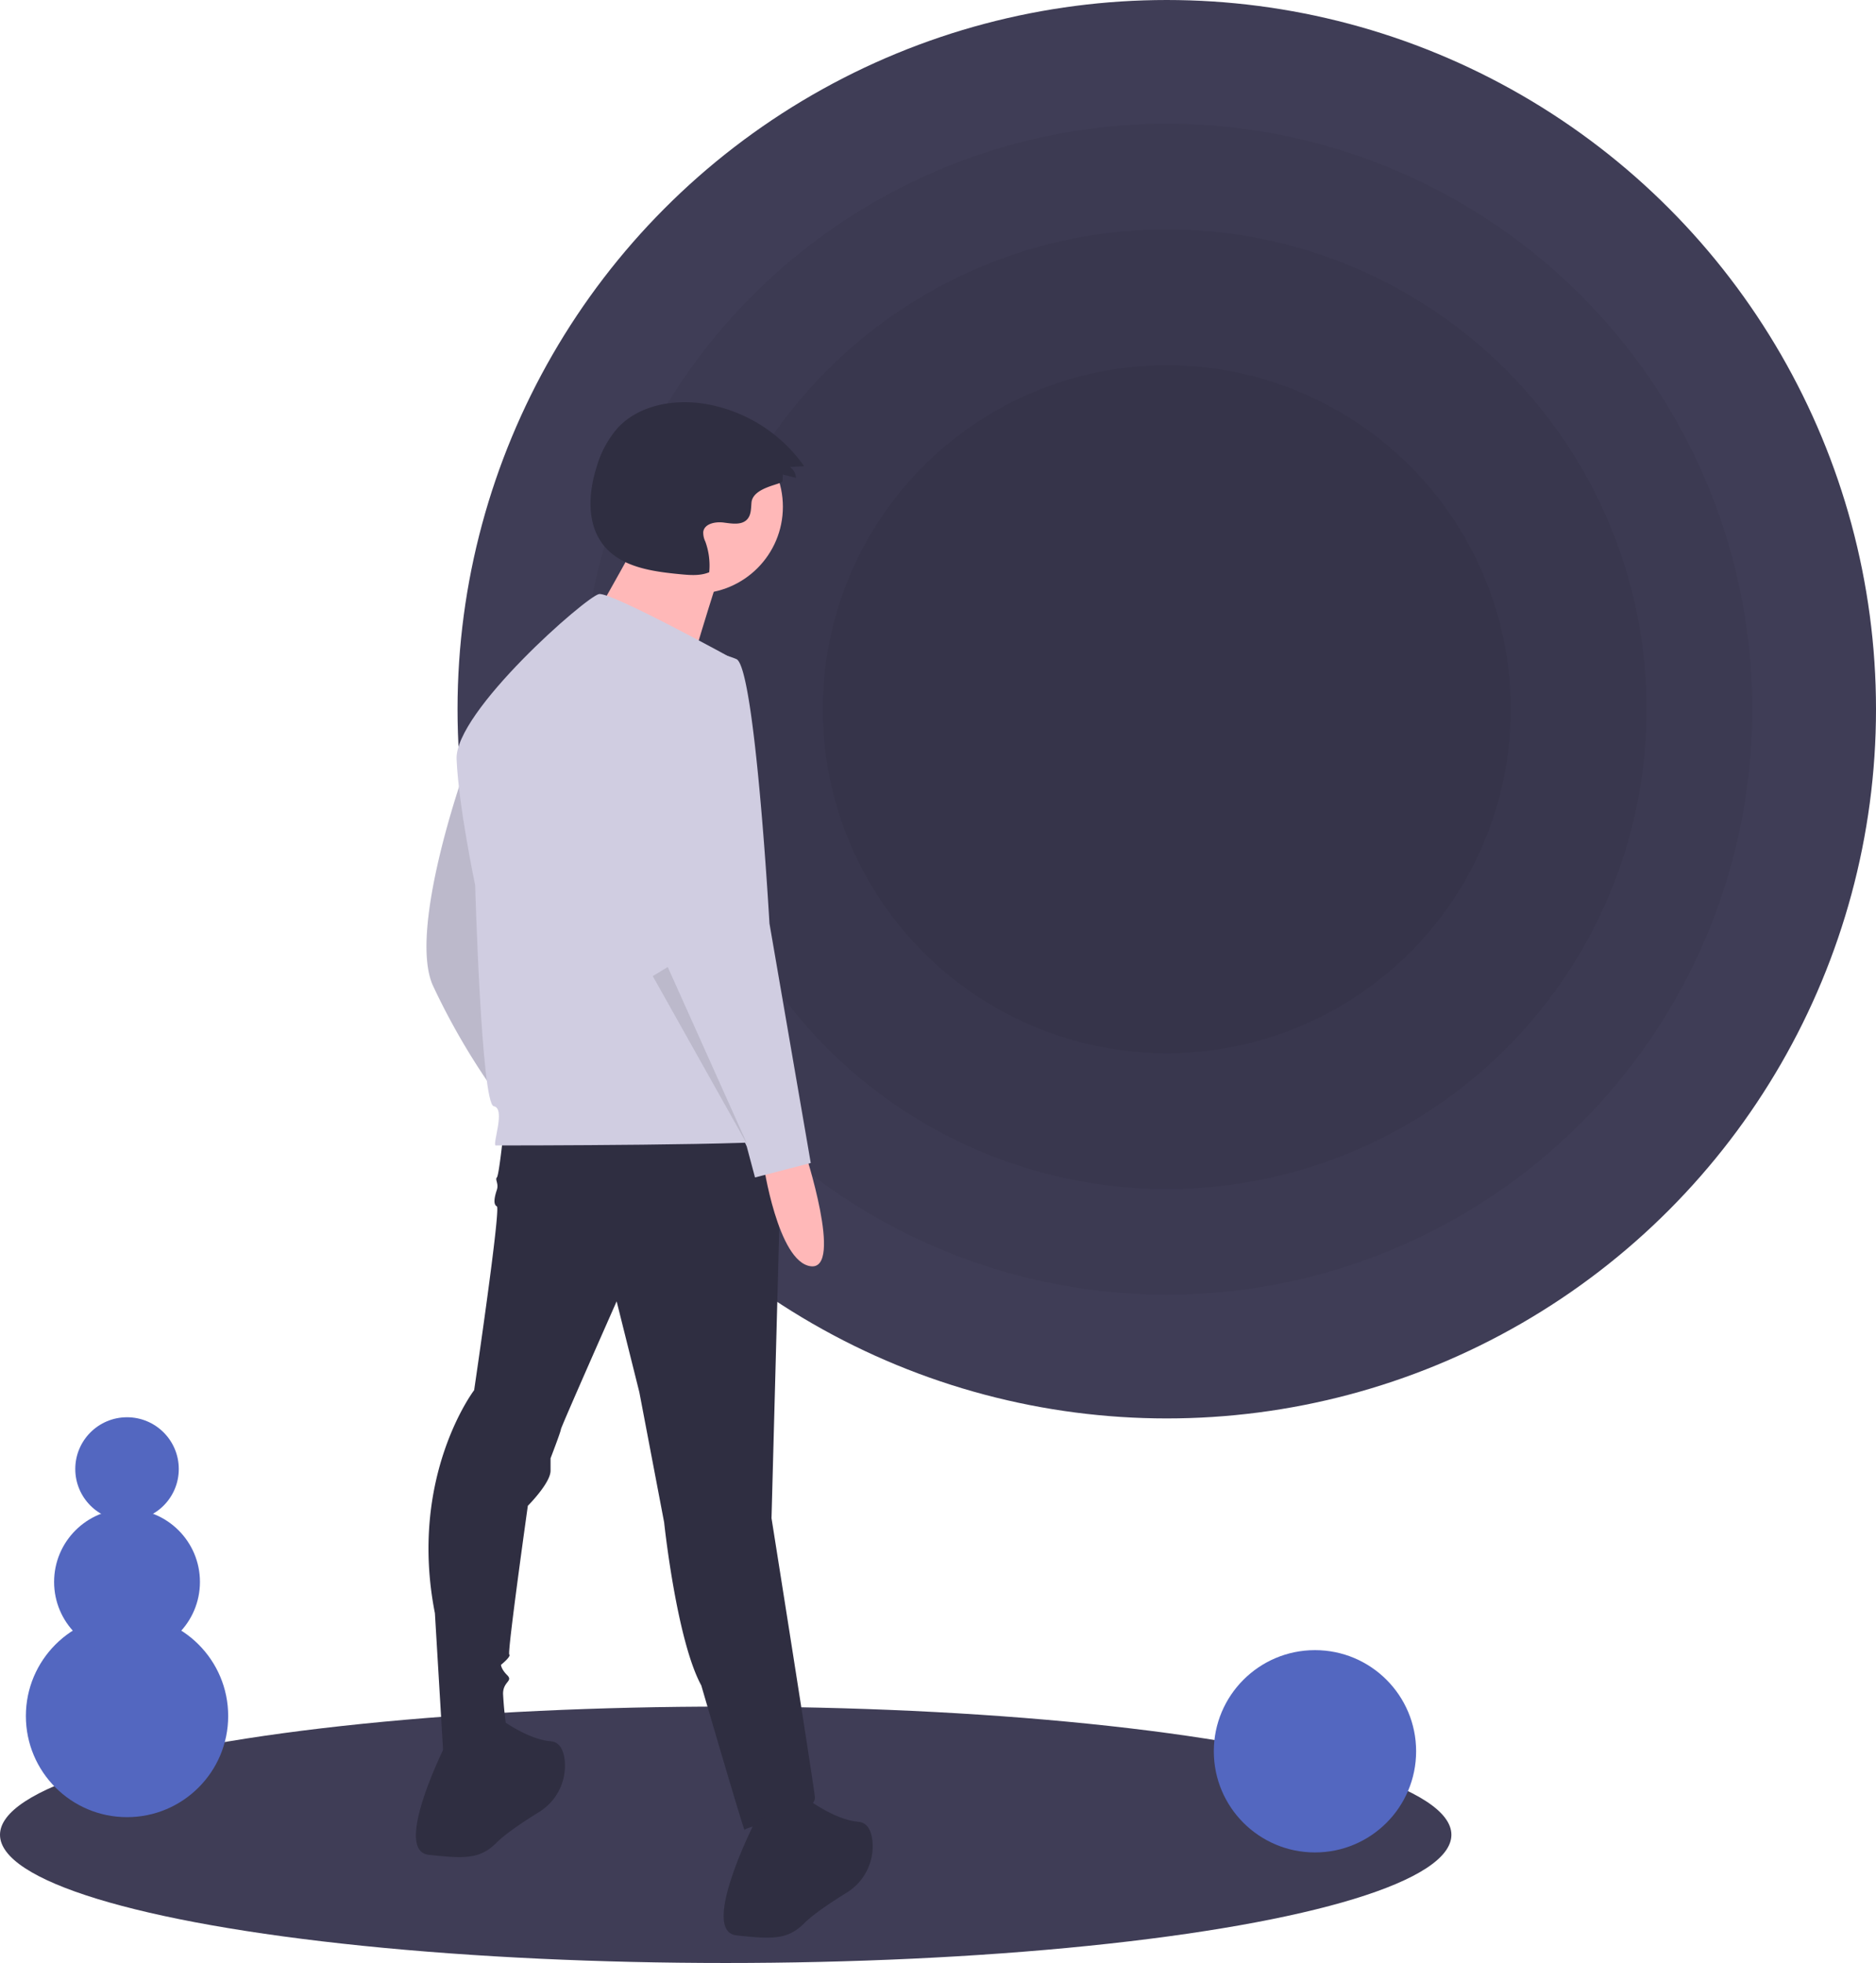 <svg xmlns="http://www.w3.org/2000/svg" width="426.155" height="445.927"><ellipse cx="164.851" cy="29.123" fill="#3f3d56" rx="164.851" ry="29.123" transform="translate(0 387.681)"/><circle cx="161.111" cy="161.111" r="161.111" fill="#3f3d56" transform="translate(103.934)"/><circle cx="133.002" cy="133.002" r="133.002" opacity=".05" transform="translate(132.042 28.109)"/><circle cx="109.007" cy="109.007" r="109.007" opacity=".05" transform="translate(156.038 52.104)"/><circle cx="78.156" cy="78.156" r="78.156" opacity=".05" transform="translate(186.889 82.955)"/><path fill="#d0cde1" d="M105.361 175.529s-12.667 35.654-7.037 48.32a157.3 157.3 0 0014.543 24.864s-3.284-70.838-7.506-73.184z"/><path d="M105.361 175.529s-12.667 35.654-7.037 48.32a157.3 157.3 0 0014.543 24.864s-3.284-70.838-7.506-73.184z" opacity=".1"/><path fill="#2f2e41" d="M114.275 258.096s-.938 8.913-1.407 9.383.469 1.407 0 2.815-.938 3.284 0 3.753-5.16 41.753-5.16 41.753-15.012 19.7-8.913 50.666l1.876 31.432s14.543.938 14.543-4.222a85.945 85.945 0 01-.938-8.913c0-2.815 2.346-2.815.938-4.222s-1.407-2.346-1.407-2.346 2.346-1.877 1.877-2.346 4.22-33.782 4.22-33.782 5.16-5.16 5.16-7.975v-2.815s2.346-6.1 2.346-6.568 12.667-29.086 12.667-29.086l5.157 20.644 5.63 29.555s2.815 26.74 8.444 37.061c0 0 9.852 33.777 9.852 32.839s16.42-3.284 15.95-7.506-9.852-63.333-9.852-63.333l2.346-87.727z"/><path fill="#2f2e41" d="M101.607 395.551s-12.667 24.864-4.222 25.8 11.728.938 15.481-2.815c2.052-2.052 6.207-4.8 9.552-6.879a12.353 12.353 0 005.861-11.746c-.247-2.3-1.105-4.186-3.216-4.362-5.63-.469-12.2-5.63-12.2-5.63zm69.902 18.297s-12.667 24.864-4.222 25.8 11.728.938 15.481-2.815c2.052-2.052 6.207-4.8 9.552-6.879a12.353 12.353 0 005.861-11.746c-.247-2.3-1.105-4.186-3.216-4.362-5.63-.469-12.2-5.63-12.2-5.63z"/><circle cx="19.721" cy="19.721" r="19.721" fill="#ffb8b8" transform="translate(138.4 95.399)"/><path fill="#ffb8b8" d="M145.444 121.599s-14.086 25.918-15.213 25.918 25.355 8.452 25.355 8.452 7.325-24.792 8.452-27.045z"/><path fill="#d0cde1" d="M167.051 149.962s-28.148-15.481-30.963-15.012-32.839 26.74-32.37 37.53 4.222 28.617 4.222 28.617 1.407 49.728 4.222 50.2-.469 8.914.469 8.914 65.678 0 66.147-1.407-11.727-108.842-11.727-108.842z"/><path fill="#ffb8b8" d="M182.765 261.38s8.913 27.209 1.407 26.271-10.79-23.457-10.79-23.457z"/><path fill="#d0cde1" d="M158.842 148.32s-17.358 3.753-14.543 27.21 7.975 46.913 7.975 46.913l17.358 38 1.877 7.037 12.667-3.284-9.383-54.419s-3.284-58.172-7.506-60.049a18.168 18.168 0 00-8.445-1.408z"/><path d="M148.286 221.739l21.58 38.468-18.18-40.535z" opacity=".1"/><path fill="#2f2e41" d="M177.754 109.313l.065-1.507 3 .746a3.35 3.35 0 00-1.343-2.466l3.193-.179a34.454 34.454 0 00-23.044-14.242c-6.907-1-14.6.448-19.334 5.574a23.3 23.3 0 00-4.768 8.874c-1.891 5.941-2.277 13.023 1.667 17.853 4.008 4.908 11.009 5.87 17.317 6.477 2.219.214 4.545.413 6.6-.448a15.883 15.883 0 00-.884-6.966 4.641 4.641 0 01-.47-2.219c.28-1.876 2.783-2.349 4.664-2.1s4.141.641 5.377-.8c.851-.992.8-2.436.914-3.738.306-3.539 7.014-4.116 7.046-4.859z"/><circle cx="22.978" cy="22.978" r="22.978" fill="#5367c0" transform="translate(275.732 374.856)"/><circle cx="22.978" cy="22.978" r="22.978" fill="#5367c0" transform="translate(5.878 366.841)"/><circle cx="16.565" cy="16.565" r="16.565" fill="#5367c0" transform="translate(12.29 342.795)"/><circle cx="11.756" cy="11.756" r="11.756" fill="#5367c0" transform="translate(17.1 321.954)"/></svg>